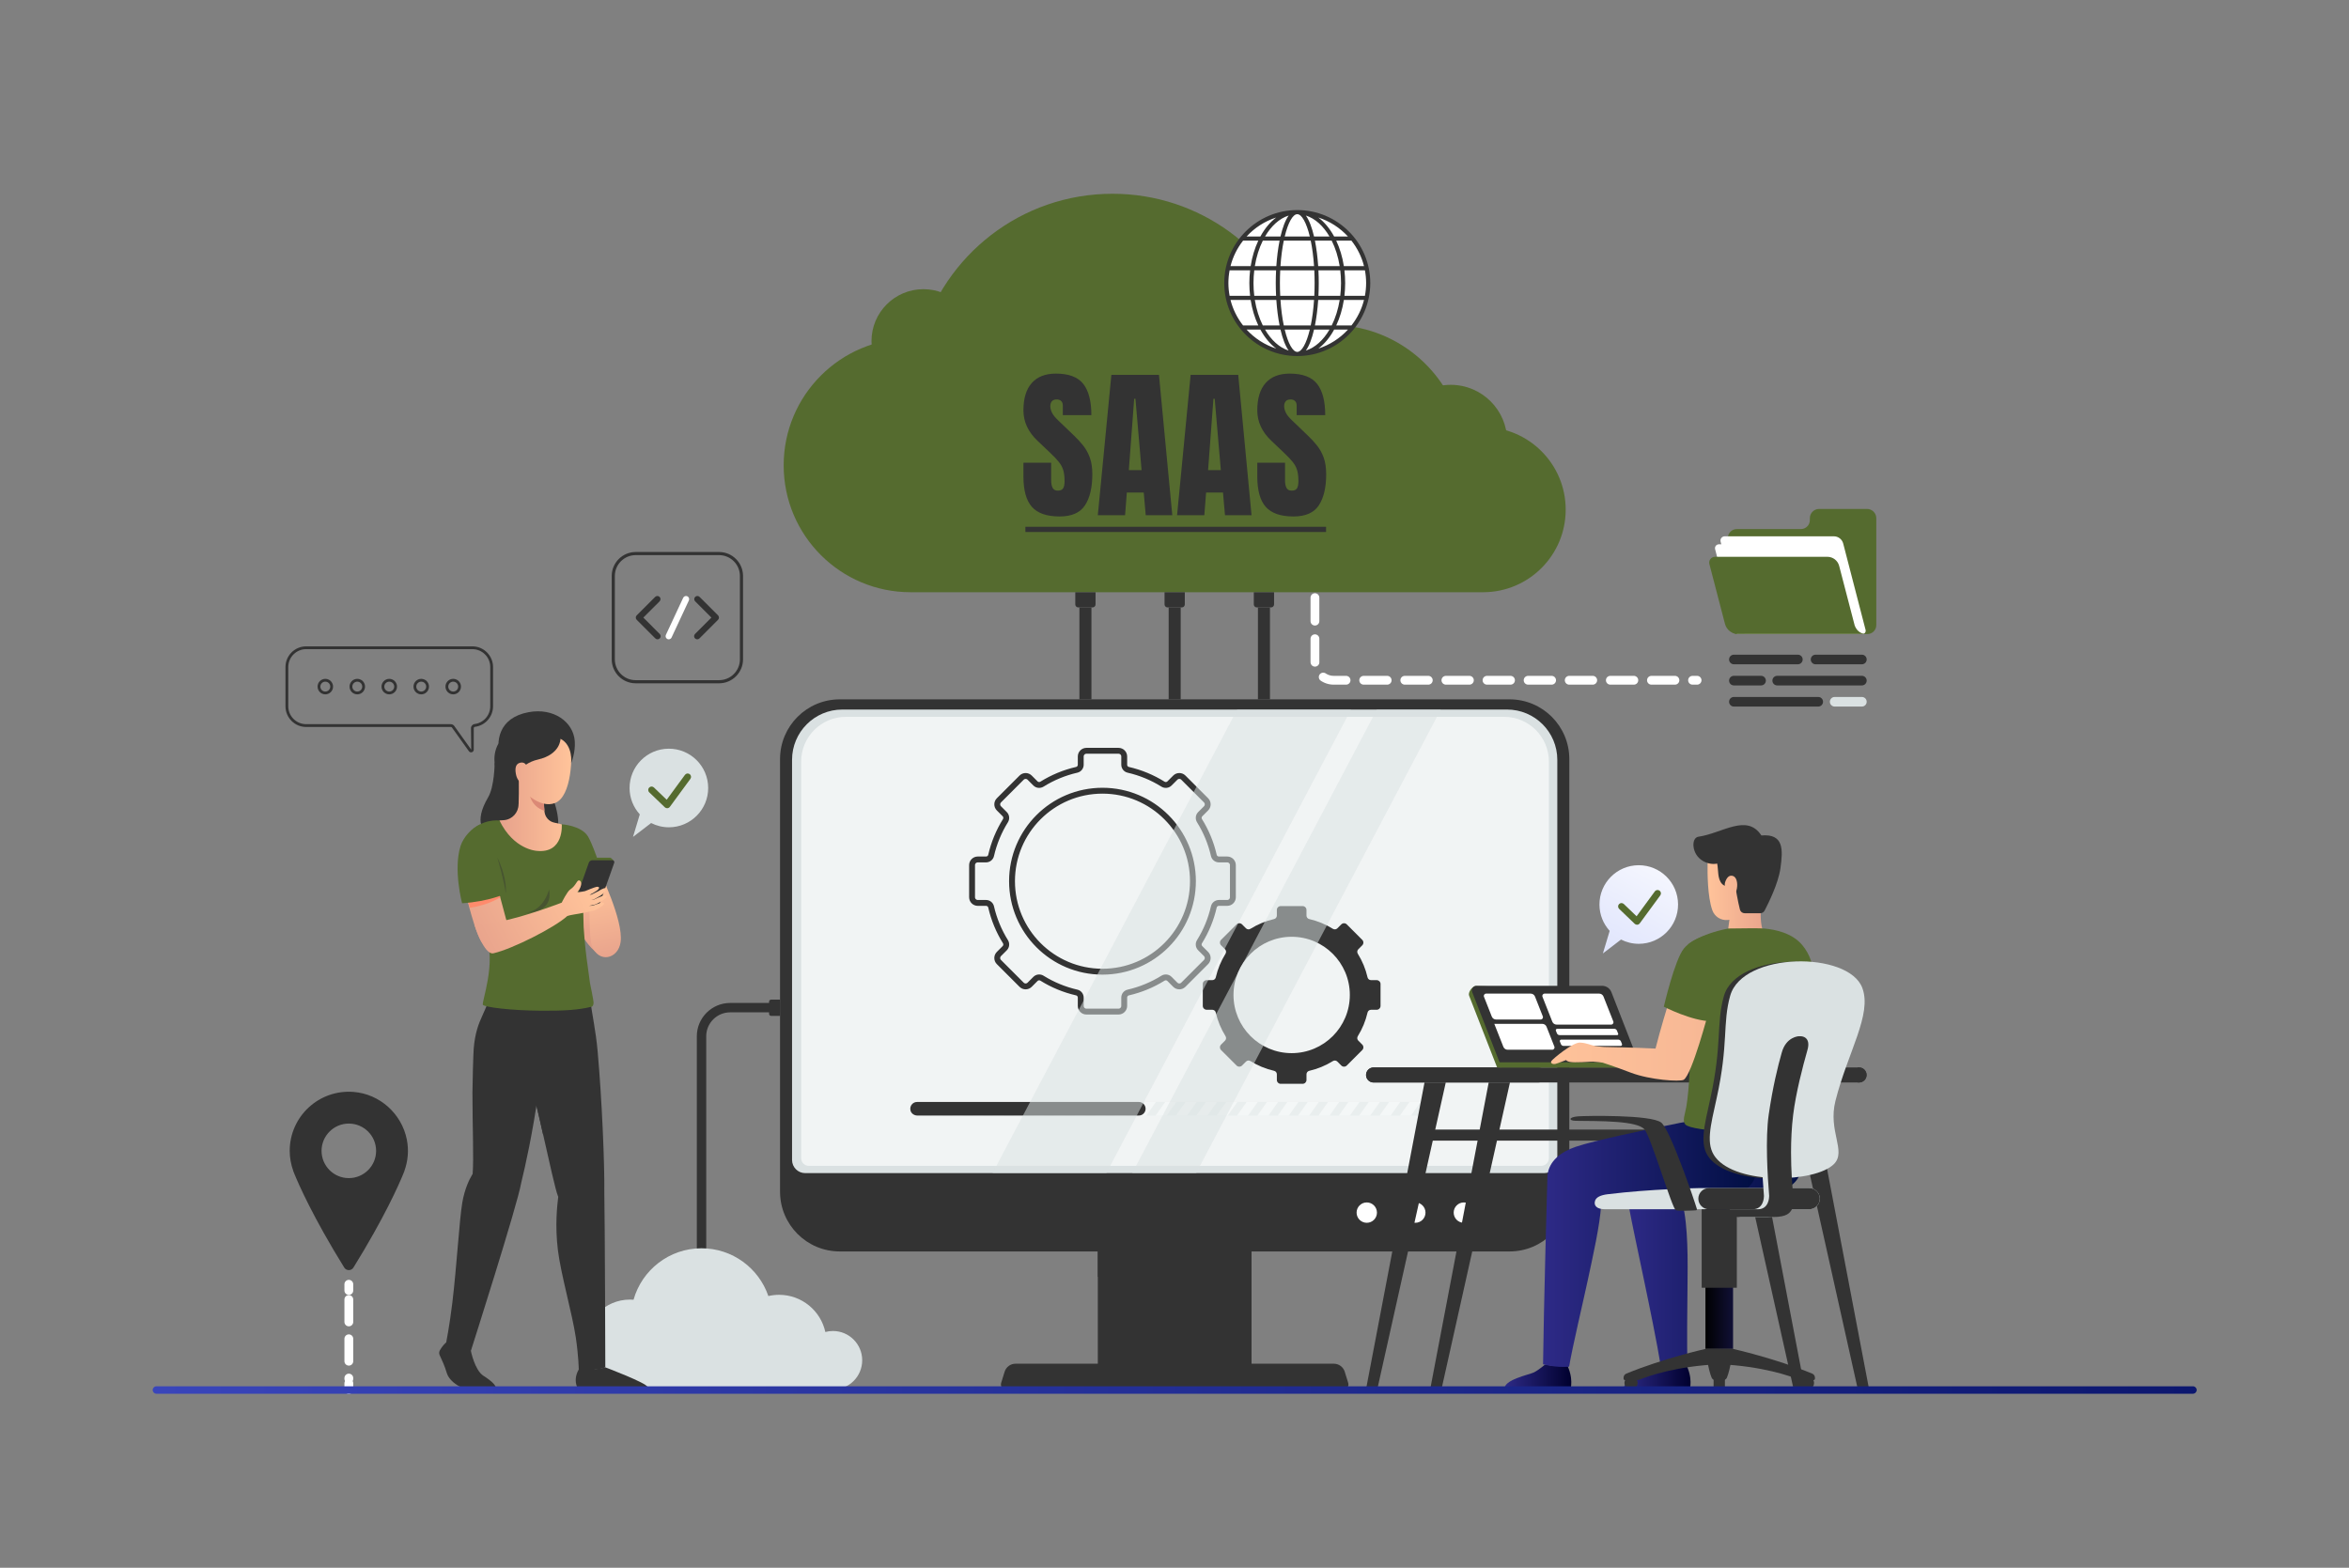 <svg width="400" height="267" viewBox="0 0 400 267" fill="none" xmlns="http://www.w3.org/2000/svg">
<rect x="0" y="0" width="400" height="267" fill="#808080" stroke="none"/>
<path d="M120.259 214.893H118.659V176.482C118.659 173.355 121.203 170.81 124.331 170.81H132.83V172.41H124.331C122.085 172.41 120.259 174.237 120.259 176.482V214.893Z" fill="#333333"/>
<path d="M132.83 173.011H131.307C131.118 173.011 130.964 172.857 130.964 172.668V170.588C130.964 170.398 131.117 170.244 131.307 170.244H132.83V173.011Z" fill="#333333"/>
<path d="M213.119 205.893H186.941V236.649H213.119V205.893Z" fill="#333333"/>
<path d="M257.058 213.128H143.003C137.385 213.128 132.83 208.573 132.83 202.955V129.276C132.83 123.658 137.385 119.104 143.003 119.104H257.058C262.676 119.104 267.231 123.658 267.231 129.276V202.955C267.23 208.573 262.676 213.128 257.058 213.128Z" fill="#333333"/>
<path d="M262.946 199.79H137.115C135.878 199.79 134.875 198.787 134.875 197.55V129.401C134.875 124.673 138.708 120.84 143.436 120.84H256.626C261.354 120.84 265.187 124.673 265.187 129.401V197.55C265.186 198.787 264.184 199.79 262.946 199.79Z" fill="#DAE1E2"/>
<path opacity="0.63" d="M262.44 198.552H137.74C137.013 198.552 136.424 197.963 136.424 197.236V129.715C136.424 125.498 139.843 122.079 144.06 122.079H256.118C260.336 122.079 263.755 125.498 263.755 129.715V197.236C263.755 197.962 263.166 198.552 262.44 198.552Z" fill="white"/>
<path d="M228.749 236.649H171.312C170.725 236.649 170.307 236.081 170.481 235.521L171.074 233.611C171.326 232.801 172.075 232.249 172.923 232.249H227.138C227.986 232.249 228.735 232.801 228.987 233.611L229.58 235.521C229.754 236.081 229.335 236.649 228.749 236.649Z" fill="#333333"/>
<path d="M213.119 213.127H186.941V217.449H213.119V213.127Z" fill="#333333"/>
<path d="M232.741 208.249C233.699 208.249 234.475 207.473 234.475 206.516C234.475 205.559 233.699 204.782 232.741 204.782C231.784 204.782 231.008 205.559 231.008 206.516C231.008 207.473 231.784 208.249 232.741 208.249Z" fill="white"/>
<path d="M241.008 208.249C241.965 208.249 242.741 207.473 242.741 206.516C242.741 205.559 241.965 204.782 241.008 204.782C240.051 204.782 239.275 205.559 239.275 206.516C239.275 207.473 240.051 208.249 241.008 208.249Z" fill="white"/>
<path d="M249.275 208.249C250.232 208.249 251.008 207.473 251.008 206.516C251.008 205.559 250.232 204.782 249.275 204.782C248.317 204.782 247.541 205.559 247.541 206.516C247.541 207.473 248.317 208.249 249.275 208.249Z" fill="white"/>
<path d="M209.944 152.804V147.337C209.944 146.802 209.51 146.369 208.976 146.369H207.569C207.157 146.369 206.793 146.089 206.7 145.687C206.213 143.565 205.384 141.573 204.265 139.778C204.042 139.419 204.084 138.957 204.382 138.659L205.372 137.669C205.75 137.291 205.75 136.678 205.372 136.3L201.507 132.435C201.129 132.057 200.516 132.057 200.138 132.435L199.149 133.423C198.851 133.722 198.389 133.764 198.03 133.541C196.235 132.421 194.243 131.591 192.119 131.103C191.717 131.011 191.438 130.646 191.438 130.235V128.832C191.438 128.297 191.004 127.864 190.47 127.864H185.003C184.468 127.864 184.035 128.298 184.035 128.832V130.235C184.035 130.646 183.755 131.011 183.354 131.103C181.229 131.59 179.237 132.421 177.441 133.54C177.083 133.764 176.621 133.722 176.322 133.423L175.335 132.436C174.957 132.058 174.344 132.058 173.966 132.436L170.101 136.301C169.723 136.679 169.723 137.292 170.101 137.67L171.089 138.658C171.388 138.957 171.43 139.419 171.206 139.777C170.087 141.573 169.258 143.565 168.771 145.688C168.678 146.09 168.314 146.37 167.902 146.37H166.497C165.962 146.37 165.529 146.803 165.529 147.338V152.804C165.529 153.339 165.962 153.772 166.497 153.772H167.902C168.314 153.772 168.679 154.052 168.771 154.453C169.259 156.577 170.089 158.569 171.207 160.363C171.43 160.722 171.388 161.183 171.09 161.482L170.1 162.472C169.722 162.85 169.722 163.463 170.1 163.841L173.965 167.707C174.343 168.085 174.956 168.085 175.334 167.707L176.324 166.716C176.623 166.418 177.085 166.375 177.443 166.598C179.237 167.716 181.229 168.545 183.352 169.032C183.754 169.124 184.034 169.489 184.034 169.901V171.311C184.034 171.846 184.467 172.279 185.002 172.279H190.468C191.003 172.279 191.436 171.845 191.436 171.311V169.901C191.436 169.489 191.716 169.124 192.118 169.032C194.241 168.545 196.232 167.716 198.026 166.598C198.385 166.375 198.846 166.418 199.145 166.716L200.135 167.707C200.514 168.085 201.127 168.085 201.505 167.707L205.37 163.841C205.748 163.463 205.748 162.85 205.37 162.472L204.379 161.482C204.081 161.183 204.038 160.722 204.262 160.363C205.38 158.569 206.21 156.577 206.697 154.454C206.789 154.052 207.154 153.772 207.566 153.772H208.974C209.51 153.772 209.944 153.338 209.944 152.804ZM187.735 165.484C179.223 165.484 172.332 158.579 172.332 150.066C172.332 141.566 179.223 134.662 187.735 134.662C196.249 134.662 203.14 141.567 203.14 150.066C203.14 158.579 196.249 165.484 187.735 165.484Z" stroke="#333333" stroke-miterlimit="10"/>
<path d="M235.086 171.309V167.583C235.086 167.219 234.791 166.924 234.427 166.924H233.468C233.187 166.924 232.939 166.733 232.876 166.459C232.544 165.013 231.979 163.655 231.216 162.431C231.064 162.187 231.093 161.873 231.296 161.669L231.97 160.995C232.228 160.737 232.228 160.319 231.97 160.061L229.336 157.427C229.078 157.17 228.661 157.17 228.403 157.427L227.729 158.101C227.525 158.305 227.211 158.333 226.966 158.181C225.743 157.418 224.385 156.852 222.938 156.519C222.665 156.457 222.474 156.209 222.474 155.927V154.972C222.474 154.607 222.179 154.312 221.814 154.312H218.089C217.725 154.312 217.429 154.607 217.429 154.972V155.927C217.429 156.208 217.238 156.457 216.965 156.519C215.517 156.852 214.159 157.418 212.936 158.18C212.691 158.332 212.377 158.303 212.173 158.1L211.5 157.427C211.243 157.17 210.825 157.17 210.567 157.427L207.933 160.061C207.675 160.319 207.675 160.737 207.933 160.995L208.606 161.668C208.81 161.871 208.838 162.187 208.686 162.431C207.924 163.654 207.358 165.013 207.027 166.459C206.964 166.733 206.716 166.924 206.435 166.924H205.477C205.113 166.924 204.817 167.219 204.817 167.583V171.309C204.817 171.673 205.113 171.969 205.477 171.969H206.435C206.716 171.969 206.964 172.159 207.027 172.433C207.36 173.88 207.925 175.238 208.688 176.461C208.84 176.705 208.811 177.02 208.608 177.223L207.933 177.898C207.676 178.156 207.676 178.573 207.933 178.831L210.568 181.466C210.825 181.723 211.243 181.723 211.501 181.466L212.176 180.79C212.379 180.587 212.694 180.558 212.938 180.71C214.161 181.472 215.518 182.037 216.965 182.369C217.239 182.431 217.43 182.679 217.43 182.961V183.922C217.43 184.286 217.725 184.581 218.09 184.581H221.815C222.179 184.581 222.475 184.286 222.475 183.922V182.961C222.475 182.68 222.666 182.431 222.939 182.369C224.386 182.037 225.743 181.472 226.966 180.71C227.21 180.558 227.525 180.587 227.728 180.79L228.403 181.466C228.661 181.724 229.079 181.724 229.337 181.466L231.971 178.832C232.228 178.574 232.228 178.156 231.971 177.899L231.296 177.224C231.092 177.021 231.063 176.706 231.216 176.461C231.978 175.238 232.543 173.881 232.875 172.434C232.938 172.161 233.186 171.97 233.467 171.97H234.427C234.791 171.969 235.086 171.673 235.086 171.309ZM219.952 179.357C214.478 179.357 210.046 174.917 210.046 169.443C210.046 163.978 214.478 159.538 219.952 159.538C225.426 159.538 229.857 163.978 229.857 169.443C229.857 174.917 225.426 179.357 219.952 179.357Z" fill="#333333"/>
<path opacity="0.35" d="M243.897 189.982H156.164C155.525 189.982 155.008 189.465 155.008 188.827C155.008 188.188 155.525 187.671 156.164 187.671H243.897C244.536 187.671 245.053 188.188 245.053 188.827C245.053 189.465 244.536 189.982 243.897 189.982Z" fill="#DAE1E2"/>
<g opacity="0.5">
<path d="M241.908 187.673L240.281 189.982H238.382L240.009 187.673H241.908Z" fill="white"/>
<path d="M244.932 188.308L243.748 189.982H241.849L243.476 187.673H243.897C244.35 187.673 244.74 187.934 244.932 188.308Z" fill="white"/>
<path d="M158.708 187.673L157.081 189.982H156.164C155.87 189.982 155.598 189.87 155.396 189.684L156.809 187.673H158.708Z" fill="white"/>
<path d="M162.174 187.673L160.548 189.982H158.649L160.276 187.673H162.174Z" fill="white"/>
<path d="M165.641 187.673L164.014 189.982H162.116L163.742 187.673H165.641Z" fill="white"/>
<path d="M169.108 187.673L167.481 189.982H165.582L167.209 187.673H169.108Z" fill="white"/>
<path d="M172.574 187.673L170.948 189.982H169.049L170.676 187.673H172.574Z" fill="white"/>
<path d="M176.041 187.673L174.414 189.982H172.516L174.142 187.673H176.041Z" fill="white"/>
<path d="M179.508 187.673L177.881 189.982H175.982L177.609 187.673H179.508Z" fill="white"/>
<path d="M182.974 187.673L181.348 189.982H179.449L181.076 187.673H182.974Z" fill="white"/>
<path d="M186.441 187.673L184.814 189.982H182.916L184.542 187.673H186.441Z" fill="white"/>
<path d="M189.908 187.673L188.281 189.982H186.382L188.009 187.673H189.908Z" fill="white"/>
<path d="M193.374 187.673L191.748 189.982H189.849L191.476 187.673H193.374Z" fill="white"/>
<path d="M196.841 187.673L195.214 189.982H193.316L194.942 187.673H196.841Z" fill="white"/>
<path d="M200.308 187.673L198.681 189.982H196.782L198.409 187.673H200.308Z" fill="white"/>
<path d="M203.774 187.673L202.148 189.982H200.249L201.876 187.673H203.774Z" fill="white"/>
<path d="M207.241 187.673L205.614 189.982H203.716L205.342 187.673H207.241Z" fill="white"/>
<path d="M210.708 187.673L209.081 189.982H207.182L208.809 187.673H210.708Z" fill="white"/>
<path d="M214.174 187.673L212.548 189.982H210.649L212.276 187.673H214.174Z" fill="white"/>
<path d="M217.641 187.673L216.014 189.982H214.116L215.742 187.673H217.641Z" fill="white"/>
<path d="M221.108 187.673L219.481 189.982H217.582L219.209 187.673H221.108Z" fill="white"/>
<path d="M224.574 187.673L222.948 189.982H221.049L222.676 187.673H224.574Z" fill="white"/>
<path d="M228.041 187.673L226.414 189.982H224.516L226.142 187.673H228.041Z" fill="white"/>
<path d="M231.508 187.673L229.881 189.982H227.982L229.609 187.673H231.508Z" fill="white"/>
<path d="M234.974 187.673L233.348 189.982H231.449L233.076 187.673H234.974Z" fill="white"/>
<path d="M238.441 187.673L236.814 189.982H234.916L236.542 187.673H238.441Z" fill="white"/>
</g>
<path d="M195.078 188.828C195.078 189.466 194.562 189.982 193.924 189.982H156.21C155.675 189.982 155.176 189.641 155.044 189.123C154.936 188.695 155.069 188.288 155.348 188.009C155.556 187.801 155.844 187.673 156.164 187.673H193.924C194.562 187.673 195.078 188.19 195.078 188.828Z" fill="#333333"/>
<g opacity="0.51">
<path d="M188.4 199.79H169.02L210.678 120.84H230.059L188.4 199.79Z" fill="#DAE1E2"/>
<path d="M203.686 199.79H192.805L234.464 120.84H245.345L203.686 199.79Z" fill="#DAE1E2"/>
</g>
<path d="M122.449 116.372H108.246C105.996 116.372 104.166 114.541 104.166 112.292V98.09C104.166 95.839 105.996 94.009 108.246 94.009H122.449C124.698 94.009 126.529 95.84 126.529 98.09V112.292C126.529 114.541 124.698 116.372 122.449 116.372ZM108.246 94.542C106.29 94.542 104.699 96.133 104.699 98.089V112.291C104.699 114.247 106.29 115.838 108.246 115.838H122.448C124.404 115.838 125.995 114.247 125.995 112.291V98.089C125.995 96.133 124.404 94.542 122.448 94.542H108.246Z" fill="#333333"/>
<path d="M111.967 108.881C111.83 108.881 111.694 108.829 111.59 108.725L108.42 105.555C108.32 105.455 108.264 105.32 108.264 105.178C108.264 105.036 108.32 104.901 108.42 104.801L111.565 101.657C111.774 101.448 112.111 101.448 112.32 101.657C112.528 101.865 112.528 102.202 112.32 102.411L109.552 105.178L112.344 107.971C112.553 108.179 112.553 108.516 112.344 108.725C112.24 108.829 112.104 108.881 111.967 108.881Z" fill="#333333"/>
<path d="M118.728 108.881C118.591 108.881 118.454 108.829 118.35 108.725C118.142 108.516 118.142 108.179 118.35 107.971L121.143 105.178L118.375 102.411C118.166 102.202 118.166 101.865 118.375 101.656C118.584 101.448 118.921 101.448 119.129 101.656L122.274 104.801C122.374 104.901 122.43 105.036 122.43 105.178C122.43 105.32 122.374 105.455 122.274 105.555L119.105 108.725C119.001 108.829 118.864 108.881 118.728 108.881Z" fill="#333333"/>
<path d="M113.874 108.881C113.798 108.881 113.722 108.865 113.649 108.831C113.382 108.707 113.267 108.389 113.392 108.122L116.337 101.807C116.461 101.541 116.779 101.426 117.045 101.55C117.312 101.674 117.428 101.991 117.303 102.259L114.358 108.573C114.267 108.767 114.075 108.881 113.874 108.881Z" fill="white"/>
<path d="M80.218 128.13C80.074 128.13 79.936 128.062 79.848 127.94L76.965 123.908C76.921 123.846 76.847 123.809 76.771 123.809H52.136C50.193 123.809 48.612 122.228 48.612 120.285V113.6C48.612 111.657 50.193 110.077 52.136 110.077H80.436C82.379 110.077 83.959 111.658 83.959 113.6V120.285C83.959 122.057 82.635 123.56 80.88 123.781C80.763 123.795 80.675 123.896 80.675 124.014V127.674C80.675 127.873 80.547 128.047 80.358 128.108C80.312 128.124 80.265 128.13 80.218 128.13ZM52.136 110.555C50.456 110.555 49.09 111.921 49.09 113.6V120.285C49.09 121.964 50.457 123.331 52.136 123.331H76.771C77.001 123.331 77.219 123.443 77.353 123.63L80.236 127.661L80.198 124.014C80.198 123.655 80.466 123.351 80.821 123.307C82.338 123.116 83.482 121.817 83.482 120.285V113.6C83.482 111.921 82.116 110.555 80.437 110.555H52.136Z" fill="#333333"/>
<path d="M77.176 118.253C76.448 118.253 75.856 117.661 75.856 116.933C75.856 116.205 76.448 115.612 77.176 115.612C77.904 115.612 78.496 116.204 78.496 116.933C78.496 117.661 77.904 118.253 77.176 118.253ZM77.176 116.091C76.712 116.091 76.333 116.468 76.333 116.933C76.333 117.397 76.712 117.775 77.176 117.775C77.641 117.775 78.019 117.397 78.019 116.933C78.018 116.468 77.641 116.091 77.176 116.091Z" fill="#333333"/>
<path d="M71.731 118.253C71.003 118.253 70.411 117.661 70.411 116.933C70.411 116.205 71.003 115.612 71.731 115.612C72.459 115.612 73.051 116.204 73.051 116.933C73.051 117.661 72.459 118.253 71.731 118.253ZM71.731 116.091C71.266 116.091 70.888 116.468 70.888 116.933C70.888 117.397 71.266 117.775 71.731 117.775C72.195 117.775 72.573 117.397 72.573 116.933C72.574 116.468 72.196 116.091 71.731 116.091Z" fill="#333333"/>
<path d="M66.286 118.253C65.558 118.253 64.966 117.661 64.966 116.933C64.966 116.205 65.558 115.612 66.286 115.612C67.014 115.612 67.606 116.204 67.606 116.933C67.606 117.661 67.014 118.253 66.286 118.253ZM66.286 116.091C65.821 116.091 65.443 116.468 65.443 116.933C65.443 117.397 65.821 117.775 66.286 117.775C66.751 117.775 67.129 117.397 67.129 116.933C67.129 116.468 66.751 116.091 66.286 116.091Z" fill="#333333"/>
<path d="M60.841 118.253C60.113 118.253 59.521 117.661 59.521 116.933C59.521 116.205 60.113 115.612 60.841 115.612C61.569 115.612 62.161 116.204 62.161 116.933C62.161 117.661 61.569 118.253 60.841 118.253ZM60.841 116.091C60.377 116.091 59.998 116.468 59.998 116.933C59.998 117.397 60.377 117.775 60.841 117.775C61.306 117.775 61.684 117.397 61.684 116.933C61.684 116.468 61.306 116.091 60.841 116.091Z" fill="#333333"/>
<path d="M55.396 118.253C54.668 118.253 54.076 117.661 54.076 116.933C54.076 116.205 54.668 115.612 55.396 115.612C56.124 115.612 56.716 116.204 56.716 116.933C56.716 117.661 56.124 118.253 55.396 118.253ZM55.396 116.091C54.932 116.091 54.554 116.468 54.554 116.933C54.554 117.397 54.932 117.775 55.396 117.775C55.861 117.775 56.239 117.397 56.239 116.933C56.239 116.468 55.861 116.091 55.396 116.091Z" fill="#333333"/>
<path d="M113.868 127.507C110.172 127.524 107.189 130.535 107.207 134.231C107.215 135.951 107.876 137.51 108.947 138.691L107.792 142.532L110.879 140.167C111.797 140.632 112.832 140.898 113.932 140.893C117.628 140.875 120.611 137.864 120.593 134.168C120.575 130.472 117.565 127.49 113.868 127.507Z" fill="#DAE1E2"/>
<path d="M113.604 137.645C113.456 137.645 113.314 137.588 113.206 137.484L110.558 134.941C110.33 134.722 110.323 134.358 110.542 134.13C110.761 133.901 111.125 133.893 111.354 134.114L113.529 136.202L116.639 131.963C116.826 131.707 117.185 131.652 117.442 131.839C117.697 132.027 117.752 132.386 117.565 132.642L114.067 137.41C113.969 137.544 113.819 137.628 113.654 137.643C113.637 137.644 113.62 137.645 113.604 137.645Z" fill="#556B2F"/>
<path d="M279.025 147.352C275.329 147.369 272.346 150.379 272.364 154.076C272.372 155.795 273.033 157.355 274.104 158.535L272.949 162.376L276.036 160.012C276.954 160.477 277.989 160.742 279.088 160.737C282.785 160.72 285.767 157.709 285.749 154.013C285.732 150.317 282.722 147.334 279.025 147.352Z" fill="url(#paint0_linear_169_6448)"/>
<path d="M278.761 157.489C278.613 157.489 278.471 157.432 278.363 157.328L275.715 154.785C275.486 154.566 275.479 154.202 275.699 153.973C275.918 153.745 276.282 153.737 276.511 153.957L278.686 156.046L281.796 151.807C281.983 151.551 282.342 151.496 282.598 151.683C282.854 151.871 282.909 152.23 282.722 152.486L279.224 157.253C279.126 157.387 278.975 157.472 278.811 157.486C278.794 157.488 278.777 157.489 278.761 157.489Z" fill="#556B2F"/>
<path d="M141.834 226.676C141.387 226.676 140.955 226.736 140.542 226.846C139.748 223.225 136.524 220.514 132.664 220.514C132.036 220.514 131.426 220.588 130.84 220.723C129.22 215.993 124.738 212.59 119.459 212.59C113.948 212.59 109.306 216.297 107.882 221.353C107.68 221.337 107.476 221.326 107.269 221.326C103.038 221.326 99.608 224.756 99.608 228.987C99.608 233.219 103.038 236.649 107.269 236.649H141.834C144.588 236.649 146.82 234.416 146.82 231.662C146.82 228.908 144.588 226.676 141.834 226.676Z" fill="#DAE1E2"/>
<path d="M103.305 159.348L102.339 162.527C101.125 162.528 98.946 159.234 98.764 158.69C97.47 154.8 99.27 152.788 99.27 152.788L103.242 150.908L103.305 159.348Z" fill="url(#paint1_linear_169_6448)"/>
<path d="M84.229 129.942C84.229 129.942 84.211 133.934 83.116 135.796C80.486 140.265 82.694 141.649 82.694 141.649H94.952C94.952 141.649 95.669 138.916 93.578 134.686C93.102 133.725 84.229 129.942 84.229 129.942Z" fill="#333333"/>
<path d="M80.183 230.058C80.183 230.058 77.36 230.043 76.95 227.899C76.95 227.899 75.674 228.576 74.905 229.962C74.76 230.222 74.746 230.537 74.875 230.805C75.175 231.431 75.756 232.703 76.073 233.803C76.514 235.331 78.691 236.769 80.826 236.799H84.01C84.01 236.799 85.682 236.445 82.316 234.299C80.834 233.355 80.183 230.058 80.183 230.058Z" fill="#333333"/>
<path d="M98.789 232.864C98.789 232.864 99.518 233.327 101.331 233.188C101.619 233.166 102.653 232.989 103.075 232.864C103.075 232.864 110.226 235.563 110.261 236.223C110.297 236.884 109.387 236.795 109.387 236.795L98.575 236.799C98.575 236.799 97.235 235.074 98.789 232.864Z" fill="#333333"/>
<path d="M103.076 232.862C101.561 233.566 98.553 233.252 98.553 233.252C98.553 233.252 98.537 231.049 98.041 227.716C97.433 223.684 95.518 217.049 95.006 212.942C94.478 208.665 94.889 205.289 95.054 203.86C95.054 203.833 95.06 203.812 95.06 203.79C95.038 203.753 95.017 203.726 95.012 203.705C94.596 202.708 93.513 197.774 92.5 193.284L92.494 193.268C91.662 189.561 90.878 186.158 90.558 185.534C90.484 185.39 90.393 185.241 90.292 185.092C88.601 182.548 83.678 179.284 88.985 168.02L100.585 170.702C100.777 172.521 101.46 175.55 101.769 179.033C102.505 187.284 102.964 198.26 102.905 202.964V203.012C103.012 208.26 103.076 232.862 103.076 232.862Z" fill="#333333"/>
<path d="M92.5 193.284L92.494 193.268C91.662 189.561 90.878 186.158 90.558 185.534C90.484 185.39 90.393 185.241 90.292 185.092L92.372 180.537L92.5 193.284Z" fill="#333333"/>
<path d="M93.233 169.903L83.18 170.491C83.18 170.491 82.864 171.382 82.134 172.977C81.49 174.385 80.893 175.904 80.667 178.559C80.594 179.415 80.451 184.566 80.451 186.016C80.451 191.884 80.693 197.381 80.485 199.919C79.921 200.833 79.125 202.457 78.719 204.829C78.222 207.733 77.773 215.685 77.021 221.903C76.567 225.653 75.987 228.611 75.987 228.611C75.987 228.611 78.216 230.4 80.183 230.058C80.183 230.058 88.133 205.162 88.751 201.461V201.46C89.474 198.489 90.659 193.209 91.689 186.023C92.84 177.994 93.233 169.903 93.233 169.903Z" fill="#333333"/>
<path d="M100.466 167.42C100.466 167.42 101.077 170.367 101.077 170.719C101.077 171.072 100.959 171.399 100.769 171.444C98.514 172.015 95.915 172.157 92.174 172.132C86.883 172.096 82.515 171.517 82.231 171.128C81.952 170.743 84.616 163.865 82.693 159.254C82.122 157.885 81.502 156.035 80.956 154.055C79.66 149.363 78.757 143.91 79.802 142.218C81.219 139.922 83.806 139.627 85.053 139.732L95.66 140.383C95.66 140.383 98.969 140.568 100.125 142.448C100.737 143.441 102.218 147.174 103.252 151.499C101.378 152.151 99.263 152.905 99.263 152.905L99.385 157.896C99.385 157.896 99.611 161.24 99.895 163.232C100.045 164.283 100.466 167.42 100.466 167.42Z" fill="#556B2F"/>
<path d="M100.453 148.901C100.453 148.901 100.124 159.229 100.791 161.058C101.904 164.108 105.278 163.365 105.683 160.43C106.195 156.718 102.044 148.293 102.044 148.293" fill="url(#paint2_linear_169_6448)"/>
<path d="M104.526 146.603L104.11 146.174V146.183C104.052 146.115 103.969 146.066 103.868 146.066H100.443C100.171 146.066 99.929 146.237 99.838 146.492L97.102 154.207H101.438L104.129 146.622L104.526 146.603Z" fill="#556B2F"/>
<path d="M101.863 154.644H97.527L100.264 146.93C100.354 146.674 100.596 146.502 100.868 146.502H104.293C104.517 146.502 104.673 146.723 104.598 146.934L101.863 154.644Z" fill="#333333"/>
<path d="M85.052 139.734C87.474 144.727 91.388 144.905 91.388 144.905C96.086 145.404 95.659 140.386 95.659 140.386L94.349 140.091C93.48 139.894 92.835 139.168 92.726 138.282C92.718 138.215 92.712 138.151 92.705 138.085C92.607 137.156 92.628 136.195 92.66 135.578C92.682 135.172 92.707 134.916 92.707 134.916L93.096 131.63C93.096 131.63 85.906 126.575 87.398 131.149C88.135 133.411 88.31 135.478 88.3 136.99C88.291 138.397 87.213 139.567 85.808 139.676L85.052 139.734Z" fill="url(#paint3_linear_169_6448)"/>
<path d="M92.706 138.086C92.608 137.157 92.629 136.196 92.661 135.579L90.107 134.917C90.107 134.917 90.24 137.302 92.706 138.086Z" fill="#DB8976"/>
<path d="M97.088 126.129C97.569 128.713 97.359 135.651 94.521 136.754C91.907 137.77 88.844 134.91 86.701 131.753C84.559 128.596 86.984 124.324 89.844 123.562C92.704 122.801 96.461 122.764 97.088 126.129Z" fill="url(#paint4_linear_169_6448)"/>
<path d="M84.623 150.738L86.889 159.195C86.889 159.195 83.607 162.454 82.113 160.57C80.946 159.099 79.343 152.325 79.343 152.325" fill="url(#paint5_linear_169_6448)"/>
<path d="M85.182 152.824C85.182 152.824 83.374 154.071 80.038 154.602L79.662 153.411L85.001 152.184L85.182 152.824Z" fill="#FF8B6C"/>
<path d="M85.182 147.782C85.697 149.716 86.12 152.183 86.12 152.183C86.12 152.183 83.304 153.535 78.685 153.83C78.685 153.83 77.172 148.132 78.412 144.115C78.895 142.553 80.417 140.946 81.698 140.427C81.698 140.427 83.199 140.336 85.182 147.782Z" fill="#556B2F"/>
<path d="M102.898 152.49C102.594 152.526 101.168 153.19 101.168 153.19L100.701 153.247L101.211 153.124C101.211 153.124 102.222 152.607 102.643 152.255C103.063 151.903 103.476 151.357 103.159 151.262C102.802 151.154 101.953 151.744 101.953 151.744L100.734 152.347L100.385 152.404C100.734 152.228 101.249 151.954 101.609 151.695C102.2 151.271 102.092 150.972 101.609 151.029C101.305 151.064 99.627 151.762 99.627 151.762C99.627 151.762 98.67 151.967 98.316 151.937C98.443 151.782 98.572 151.611 98.663 151.454C99.004 150.872 99.131 150.113 98.677 149.953C98.223 149.793 98.17 150.76 97.102 151.482C96.562 151.846 95.653 153.724 95.653 153.724C95.653 153.724 89.409 156.15 85.053 156.95L80.787 157.509C80.787 157.509 82.423 162.716 84.031 162.35C87.281 161.609 94.504 157.932 96.574 156.024C97.193 155.772 98.346 155.683 99.384 155.45V155.451C99.384 155.451 100.797 155.184 101.129 155.075C101.508 154.951 102.01 154.667 102.523 154.299C103.037 153.93 102.943 153.67 102.523 153.719C102.259 153.75 100.922 154.239 100.922 154.239L100.291 154.27C100.653 154.204 101.088 154.119 101.293 154.052C101.729 153.909 102.307 153.582 102.898 153.158C103.488 152.733 103.38 152.434 102.898 152.49Z" fill="url(#paint6_linear_169_6448)"/>
<path d="M95.446 125.822C95.446 125.822 95.472 128.476 91.586 129.36C88.309 130.106 87.275 133.037 87.275 133.037C87.275 133.037 85.892 131.467 85.231 129.285C84.333 126.323 84.84 122.257 90.004 121.29C94.285 120.489 97.619 122.952 97.873 126.187C98.031 128.195 97.26 129.937 97.26 129.937C97.26 129.937 97.603 126.93 95.446 125.822Z" fill="#333333"/>
<path d="M88.341 131.938C88.341 131.938 88.333 132.77 88.349 133.986C88.37 135.574 88.299 137.038 88.299 137.038L87.731 136.151C87.731 136.151 87.147 135.172 86.222 133.386C84.403 132.247 83.608 129.415 84.657 127.067C85.816 124.471 88.308 130.106 88.308 130.106L88.341 131.938Z" fill="#333333"/>
<path opacity="0.4" d="M93.49 151.5C93.49 151.5 92.609 155.203 89.408 155.45C89.408 155.45 94.29 155.686 93.49 151.5Z" fill="#333333"/>
<path d="M89.966 131.307C89.966 131.307 89.796 129.46 88.43 129.941C87.67 130.209 87.693 131.181 87.902 132.049C88.108 132.903 88.774 133.666 89.452 133.371C89.452 133.371 90.28 133.182 89.966 131.307Z" fill="url(#paint7_linear_169_6448)"/>
<path opacity="0.4" d="M84.695 146.066C84.695 146.066 85.941 150.34 86.119 152.183C86.119 152.183 86.481 149.682 84.695 146.066Z" fill="#333333"/>
<path d="M257.122 184.355L245.468 236.567H243.547L253.501 184.355H257.122Z" fill="#333333"/>
<path d="M304.697 184.355L316.35 236.567H318.271L308.318 184.355H304.697Z" fill="#333333"/>
<path d="M246.192 184.355L234.539 236.567H232.618L242.572 184.355H246.192Z" fill="#333333"/>
<path d="M293.768 184.355L305.421 236.567H307.343L297.389 184.355H293.768Z" fill="#333333"/>
<path d="M308.788 192.373H242.773V194.259H308.788V192.373Z" fill="#333333"/>
<path d="M317.853 183.074C317.853 183.782 317.279 184.355 316.572 184.355H233.9C233.192 184.355 232.618 183.781 232.618 183.074C232.618 182.367 233.192 181.793 233.9 181.793H316.572C317.279 181.793 317.853 182.367 317.853 183.074Z" fill="#333333"/>
<path d="M233.901 181.791H261.941C262.65 181.791 263.224 182.365 263.224 183.073C263.224 183.781 262.65 184.356 261.941 184.356H233.901C233.192 184.356 232.616 183.78 232.616 183.076C232.616 182.719 232.76 182.399 232.995 182.169C233.224 181.935 233.549 181.791 233.901 181.791Z" fill="#333333"/>
<path d="M317.853 183.076C317.853 183.78 317.277 184.356 316.573 184.356H316.323V181.791H316.573C317.277 181.791 317.853 182.367 317.853 183.076Z" fill="#333333"/>
<path d="M277.539 181.794L272.767 169.56C272.527 168.943 271.932 168.537 271.27 168.537L251.196 167.928C250.558 168.116 249.973 169.072 250.166 169.567L254.935 181.794H277.539Z" fill="#556B2F"/>
<path d="M279.401 181.794L274.396 168.964C274.144 168.317 273.521 167.891 272.826 167.891H251.433C250.875 167.891 250.492 168.452 250.694 168.972L255.695 181.794H279.401Z" fill="#333333"/>
<path d="M277.853 181.139H256.555C256.463 181.139 256.381 181.083 256.347 180.997L252.03 169.925C251.788 169.302 252.247 168.63 252.915 168.63H272.238C272.877 168.63 273.449 169.021 273.683 169.617L278.06 180.835C278.117 180.981 278.01 181.139 277.853 181.139Z" fill="#333333"/>
<path d="M262.356 173.63H254.759C254.438 173.63 254.15 173.434 254.032 173.136L252.699 169.754C252.597 169.498 252.787 169.22 253.062 169.22H260.658C260.979 169.22 261.267 169.417 261.385 169.715L262.719 173.097C262.82 173.353 262.631 173.63 262.356 173.63Z" fill="white"/>
<path d="M274.361 174.493H265.062C264.741 174.493 264.453 174.297 264.335 173.999L262.661 169.754C262.56 169.498 262.749 169.22 263.025 169.22H272.323C272.644 169.22 272.932 169.417 273.05 169.715L274.724 173.96C274.826 174.216 274.637 174.493 274.361 174.493Z" fill="white"/>
<path d="M275.394 176.284H265.57C265.371 176.284 265.193 176.163 265.12 175.978L264.945 175.534C264.884 175.38 264.998 175.213 265.163 175.213H274.893C275.092 175.213 275.27 175.335 275.343 175.52L275.553 176.051C275.597 176.163 275.514 176.284 275.394 176.284Z" fill="white"/>
<path d="M275.981 178.125H266.251C266.053 178.125 265.874 178.004 265.801 177.819L265.626 177.376C265.565 177.221 265.679 177.054 265.844 177.054H275.574C275.772 177.054 275.951 177.176 276.024 177.361L276.199 177.804C276.26 177.958 276.146 178.125 275.981 178.125Z" fill="white"/>
<path d="M264.324 178.776H256.728C256.407 178.776 256.119 178.58 256.001 178.282L254.457 174.366H262.627C262.948 174.366 263.236 174.562 263.354 174.861L264.687 178.243C264.789 178.499 264.6 178.776 264.324 178.776Z" fill="white"/>
<path d="M282.002 180.916H255.158V181.794H282.002V180.916Z" fill="#556B2F"/>
<path d="M300.894 159.803C300.382 159.195 300.147 158.387 300.076 158.121C299.401 155.491 300.243 151.324 300.243 151.324L297.072 153.82C297.072 153.82 294.662 155.524 294.616 155.695L294.228 158.631C293.803 161.865 300.296 161.1 300.894 159.803Z" fill="url(#paint8_linear_169_6448)"/>
<path d="M290.777 147.067C290.748 148.588 290.755 152.674 291.584 155.021C291.972 156.117 293.063 156.798 294.22 156.681C295.349 156.566 296.958 156.098 298.411 154.554C299.155 153.763 299.99 153.662 300.377 152.648C301.005 151 301.978 147.939 301.42 145.962C300.659 143.263 292.39 140.209 290.942 145.708C290.826 146.151 290.786 146.609 290.777 147.067Z" fill="url(#paint9_linear_169_6448)"/>
<path d="M299.936 142.282C297.461 138.502 293.319 141.899 289.219 142.499C288.714 142.572 288.302 143.099 288.372 144.092C288.599 146.383 290.836 147.409 292.408 147.073C292.644 148.181 292.426 149.659 293.234 150.528C293.694 151.023 294.581 151.139 295.501 151.093C295.576 151.285 295.915 153.499 296.287 154.914C296.383 155.278 296.714 155.53 297.091 155.53H299.746C300.055 155.53 300.338 155.36 300.482 155.085C301.112 153.876 302.818 150.476 303.18 147.878C303.625 144.693 303.78 141.96 299.936 142.282Z" fill="#333333"/>
<path d="M294.31 152.537C295.861 153.37 296.399 149.551 295.066 149.17C294.054 148.881 293.725 150.401 293.725 150.401C293.725 150.401 293.499 152.101 294.31 152.537Z" fill="url(#paint10_linear_169_6448)"/>
<path d="M276.506 236.647H287.731C287.731 236.647 288.358 234.648 286.999 232.172C286.999 232.172 286.095 232.897 283.389 232.407C283.389 232.407 282.26 233.365 281.48 233.74C280.695 234.12 276.203 235.002 276.506 236.647Z" fill="url(#paint11_linear_169_6448)"/>
<path d="M256.202 236.647H267.427C267.427 236.647 268.054 234.648 266.695 232.172C266.695 232.172 265.791 232.897 263.085 232.407C263.085 232.407 261.956 233.365 261.176 233.74C260.392 234.12 255.9 235.002 256.202 236.647Z" fill="url(#paint12_linear_169_6448)"/>
<path d="M306.52 191.048C306.364 189.51 305.809 188.953 305.809 188.953L297.684 191.608L290.298 193.291C287.56 193.901 284.252 194.635 281.335 195.295C278.062 196.038 275.89 198.524 276.607 201.801L277.427 205.776C278.365 210.865 281.436 224.417 282.798 232.604C285.426 232.828 286.689 232.527 287.357 232.372C287.226 229.357 287.327 222.312 287.357 219.149C287.397 214.938 287.5 208.834 286.488 204.852C293.303 204.59 301.115 204.011 304.666 202.092C308.867 199.82 306.52 191.048 306.52 191.048Z" fill="url(#paint13_linear_169_6448)"/>
<path d="M299.26 192.141C299.104 190.603 298.805 189.823 298.805 189.823C298.805 189.823 290.148 190.414 286.051 191.235C279.874 192.474 271.502 194.237 268.354 195.294C265.753 196.169 263.767 197.774 263.521 200.122L263.509 200.119C263.483 200.365 262.85 223.815 262.76 232.35C264.905 232.881 266.458 232.829 267.194 232.747C267.79 229.272 269.589 221.691 270.36 218.089C271.273 213.821 272.43 208.733 272.653 205.22C280.612 204.527 294.561 202.946 295.972 202.872C300.973 202.612 299.26 192.141 299.26 192.141Z" fill="url(#paint14_linear_169_6448)"/>
<path d="M308.779 166.533C308.691 168.396 308.32 171.029 307.458 174.805C307.316 175.426 306.453 178.805 306.416 179.405C306.241 182.285 304.832 184.443 306.17 188.831C306.487 189.881 306.566 190.422 306.566 190.856C306.566 191.16 306.182 191.473 306.024 191.56C304.37 192.514 297.932 192.656 294.694 192.656C292.165 192.656 288.523 192.302 287.31 191.723C287.143 191.644 287.023 191.56 286.956 191.473C286.456 190.806 286.915 189.843 287.152 188.51C288.21 182.497 288.042 164.836 287.487 160.811C287.504 160.801 289.47 159.083 294.294 158.131C297.551 158.076 299.734 158.068 300.466 158.138C302.236 158.305 305.141 158.854 306.883 160.934C306.887 160.938 306.891 160.946 306.895 160.95C308.204 162.508 308.878 164.5 308.779 166.533Z" fill="#556B2F"/>
<path d="M284.051 171.027C284.051 171.027 282.666 175.533 281.91 178.579C278.638 178.397 273.228 178.305 273.228 178.305C273.228 178.305 272.395 178.27 271.666 178.148C270.936 178.027 270.277 177.627 269.061 177.558C267.846 177.489 264.426 180.318 264.182 180.7C263.939 181.082 264.443 181.273 264.807 181.204C265.172 181.134 266.7 180.526 266.7 180.526C266.7 180.526 266.78 180.915 268.185 180.915C269.913 180.915 270.762 180.787 271.266 180.804C271.769 180.822 272.915 180.978 272.915 180.978C272.915 180.978 274.774 181.566 277.691 182.677C280.984 183.932 286.075 184.257 286.702 183.892C288.108 183.074 290.926 172.381 290.926 172.381L284.051 171.027Z" fill="url(#paint15_linear_169_6448)"/>
<path d="M316.048 168.32C317.736 172.858 313.578 179.207 311.471 187.557C310.167 192.729 313.403 196.14 311.208 198.322C307.996 201.515 294.711 201.862 291.051 197.175C289.335 194.978 290.175 191.939 291.259 187.018C293.287 177.808 292.222 174.337 293.551 169.642C295.674 162.141 313.704 162.017 316.048 168.32Z" fill="#333333"/>
<path d="M317.126 168.253C318.814 172.792 314.655 179.14 312.549 187.491C311.244 192.662 314.481 196.073 312.285 198.256C309.073 201.448 295.788 201.796 292.128 197.108C290.412 194.911 291.253 191.873 292.337 186.952C294.364 177.741 293.299 174.27 294.628 169.575C296.751 162.074 314.782 161.95 317.126 168.253Z" fill="#DAE1E2"/>
<path d="M308.086 205.944H273.373C272.378 205.944 271.429 205.66 271.571 204.675C271.688 203.868 272.642 203.524 273.758 203.386C281.068 202.483 289.202 202.34 289.202 202.34H308.086C309.082 202.34 309.889 203.147 309.889 204.142C309.889 205.137 309.082 205.944 308.086 205.944Z" fill="#DAE1E2"/>
<path d="M308.086 205.944H291.004C290.009 205.944 289.202 205.137 289.202 204.142C289.202 203.147 290.009 202.34 291.004 202.34H308.086C309.082 202.34 309.889 203.147 309.889 204.142C309.889 205.137 309.082 205.944 308.086 205.944Z" fill="#333333"/>
<path d="M295.116 205.944H290.412V229.729H295.116V205.944Z" fill="url(#paint16_linear_169_6448)"/>
<path d="M295.756 205.944H289.773V219.311H295.756V205.944Z" fill="#333333"/>
<path d="M278.861 235.529C278.861 236.148 278.36 236.649 277.741 236.649C277.123 236.649 276.621 236.148 276.621 235.529C276.621 234.911 277.123 234.409 277.741 234.409C278.36 234.409 278.861 234.911 278.861 235.529Z" fill="#333333"/>
<path d="M290.412 229.729C290.412 229.729 283.298 231.318 276.928 233.939C276.65 234.054 276.47 234.326 276.47 234.627V234.794C276.47 234.931 276.581 235.042 276.718 235.042H278.639C278.882 235.042 279.118 234.995 279.343 234.903C280.583 234.399 285.332 232.666 292.764 232.333V229.729H290.412Z" fill="#333333"/>
<path d="M306.667 235.529C306.667 236.148 307.169 236.649 307.787 236.649C308.406 236.649 308.907 236.148 308.907 235.529C308.907 234.911 308.406 234.409 307.787 234.409C307.169 234.409 306.667 234.911 306.667 235.529Z" fill="#333333"/>
<path d="M295.116 229.729C295.116 229.729 302.231 231.318 308.601 233.939C308.878 234.054 309.059 234.326 309.059 234.627V234.794C309.059 234.931 308.948 235.042 308.811 235.042H306.889C306.647 235.042 306.41 234.995 306.186 234.903C304.946 234.399 300.196 232.666 292.764 232.333V229.729H295.116Z" fill="#333333"/>
<path d="M293.259 236.649H292.269C292.01 236.649 291.801 236.439 291.801 236.18V234.878C291.801 234.619 292.011 234.41 292.269 234.41H293.259C293.518 234.41 293.727 234.62 293.727 234.878V236.18C293.728 236.439 293.518 236.649 293.259 236.649Z" fill="#333333"/>
<path d="M292.764 229.729H290.412C290.412 229.729 290.821 233.097 291.465 234.626C291.571 234.878 291.814 235.042 292.087 235.042H292.765H293.442C293.715 235.042 293.958 234.878 294.065 234.626C294.708 233.098 295.117 229.729 295.117 229.729H292.764Z" fill="#333333"/>
<path d="M304.466 189.822C304.195 191.993 304.099 194.206 304.099 196.273C304.099 199.235 304.299 201.89 304.478 203.665C304.478 203.665 304.645 205.26 304.253 205.944C303.911 206.548 303.428 207.261 301.07 207.261C299.645 207.261 296.382 207.261 296.382 207.261C296.382 207.261 294.795 207.086 294.545 205.944H298.449C300.311 205.944 300.374 203.956 300.374 203.694C300.374 203.673 300.374 203.665 300.374 203.665C300.095 200.277 299.708 193.873 300.299 189.822C300.982 185.13 301.853 181.584 302.499 179.33C303.241 176.521 305.445 176.475 305.445 176.475H306.427C306.427 176.475 307.604 176.467 306.87 178.905C306.095 181.622 304.924 186.118 304.466 189.822Z" fill="#DAE1E2"/>
<path d="M305.355 189.822C305.084 191.993 304.988 194.206 304.988 196.273C304.988 199.235 305.188 201.89 305.367 203.665C305.367 203.665 305.534 205.26 305.142 205.944C304.8 206.548 304.317 207.261 301.958 207.261C300.533 207.261 295.845 207.261 295.845 207.261C295.845 207.261 294.258 207.086 294.008 205.944H299.338C301.2 205.944 301.263 203.956 301.263 203.694C301.263 203.673 301.263 203.665 301.263 203.665C300.984 200.277 300.596 193.873 301.188 189.822C301.871 185.13 302.742 181.584 303.388 179.33C304.13 176.521 306.334 176.475 306.334 176.475H306.646C306.646 176.475 308.492 176.467 307.759 178.905C306.984 181.622 305.813 186.118 305.355 189.822Z" fill="#333333"/>
<path d="M268.282 190.88C272.396 190.932 278.873 190.845 280.053 192.373C281.234 193.901 284.748 205.899 285.373 206.108C285.891 206.28 288.167 206.167 288.805 206.123C288.914 206.116 288.989 206.012 288.958 205.907C288.597 204.64 284.455 192.468 282.897 191.193C281.178 189.786 269.814 190.036 268.772 190.116C267.038 190.249 267.116 190.865 268.282 190.88Z" fill="#333333"/>
<path d="M291.728 158.961C291.728 158.961 288.294 159.62 286.732 161.548C285.17 163.475 283.322 171.444 283.322 171.444C283.322 171.444 288.131 173.927 291.499 173.927C292.723 171.094 294.207 165.385 294.207 165.385" fill="#556B2F"/>
<path d="M247.036 84.775C252.348 84.775 256.655 80.469 256.655 75.156C256.655 69.844 252.348 65.538 247.036 65.538C241.724 65.538 237.418 69.844 237.418 75.156C237.418 80.469 241.724 84.775 247.036 84.775Z" fill="#556B2F"/>
<path d="M157.244 66.93C162.126 66.93 166.084 62.972 166.084 58.089C166.084 53.207 162.126 49.248 157.244 49.248C152.361 49.248 148.403 53.207 148.403 58.089C148.403 62.972 152.361 66.93 157.244 66.93Z" fill="#556B2F"/>
<path d="M252.549 72.73C251.289 72.73 250.069 72.898 248.908 73.208C246.668 62.994 237.572 55.348 226.686 55.348C224.915 55.348 223.194 55.557 221.539 55.94C216.971 42.597 204.33 33 189.439 33C173.896 33 160.802 43.456 156.786 57.715C156.215 57.67 155.64 57.64 155.057 57.64C143.122 57.64 133.448 67.315 133.448 79.25C133.448 91.184 143.123 100.859 155.057 100.859H252.549C260.317 100.859 266.614 94.562 266.614 86.794C266.614 79.027 260.317 72.73 252.549 72.73Z" fill="#556B2F"/>
<path d="M180.439 87.957C178.257 87.957 176.685 87.414 175.721 86.328C174.756 85.242 174.275 83.513 174.275 81.141V78.806H178.999V81.793C178.999 82.345 179.083 82.778 179.251 83.09C179.418 83.402 179.71 83.558 180.126 83.558C180.561 83.558 180.862 83.432 181.029 83.178C181.197 82.925 181.281 82.508 181.281 81.929C181.281 81.196 181.208 80.583 181.063 80.09C180.919 79.596 180.667 79.125 180.31 78.678C179.952 78.229 179.457 77.707 178.823 77.11L176.678 75.073C175.076 73.562 174.275 71.833 174.275 69.886C174.275 67.85 174.748 66.298 175.694 65.229C176.639 64.162 178.009 63.627 179.801 63.627C181.991 63.627 183.546 64.211 184.465 65.379C185.383 66.546 185.843 68.32 185.843 70.701H180.982V69.058C180.982 68.732 180.889 68.478 180.703 68.298C180.518 68.116 180.267 68.026 179.95 68.026C179.57 68.026 179.292 68.132 179.115 68.345C178.939 68.557 178.851 68.832 178.851 69.166C178.851 69.501 178.941 69.864 179.122 70.252C179.303 70.642 179.661 71.09 180.195 71.596L182.951 74.244C183.503 74.769 184.01 75.323 184.472 75.907C184.933 76.491 185.305 77.17 185.586 77.944C185.866 78.717 186.006 79.661 186.006 80.774C186.006 83.019 185.593 84.778 184.764 86.05C183.934 87.322 182.493 87.957 180.439 87.957Z" fill="#333333"/>
<path d="M186.942 87.74L189.25 63.844H197.355L199.623 87.74H195.101L194.762 83.885H191.883L191.584 87.74H186.942ZM192.223 80.069H194.395L193.35 67.918H193.133L192.223 80.069Z" fill="#333333"/>
<path d="M200.438 87.74L202.746 63.844H210.851L213.119 87.74H208.597L208.258 83.885H205.38L205.081 87.74H200.438ZM205.719 80.069H207.891L206.846 67.918H206.629L205.719 80.069Z" fill="#333333"/>
<path d="M220.261 87.957C218.079 87.957 216.507 87.414 215.542 86.328C214.578 85.242 214.097 83.513 214.097 81.141V78.806H218.821V81.793C218.821 82.345 218.905 82.778 219.073 83.09C219.239 83.402 219.532 83.558 219.948 83.558C220.382 83.558 220.684 83.432 220.851 83.178C221.018 82.925 221.102 82.508 221.102 81.929C221.102 81.196 221.03 80.583 220.885 80.09C220.741 79.596 220.489 79.125 220.132 78.678C219.774 78.229 219.278 77.707 218.645 77.11L216.5 75.073C214.898 73.562 214.097 71.833 214.097 69.886C214.097 67.85 214.57 66.298 215.516 65.229C216.461 64.162 217.831 63.627 219.623 63.627C221.813 63.627 223.368 64.211 224.286 65.379C225.205 66.546 225.665 68.32 225.665 70.701H220.804V69.058C220.804 68.732 220.711 68.478 220.526 68.298C220.34 68.116 220.089 68.026 219.772 68.026C219.392 68.026 219.114 68.132 218.938 68.345C218.761 68.557 218.673 68.832 218.673 69.166C218.673 69.501 218.763 69.864 218.945 70.252C219.126 70.642 219.483 71.09 220.018 71.596L222.773 74.244C223.325 74.769 223.833 75.323 224.294 75.907C224.756 76.491 225.127 77.17 225.408 77.944C225.688 78.717 225.829 79.661 225.829 80.774C225.829 83.019 225.415 84.778 224.586 86.05C223.756 87.322 222.315 87.957 220.261 87.957Z" fill="#333333"/>
<path d="M225.808 89.714H174.608V90.603H225.808V89.714Z" fill="#333333"/>
<path d="M186.043 103.449H183.618C183.334 103.449 183.105 103.219 183.105 102.936V100.859H186.556V102.936C186.556 103.219 186.326 103.449 186.043 103.449Z" fill="#333333"/>
<path d="M185.856 103.449H183.806V119.104H185.856V103.449Z" fill="#333333"/>
<path d="M201.243 103.449H198.818C198.534 103.449 198.305 103.219 198.305 102.936V100.859H201.756V102.936C201.756 103.219 201.526 103.449 201.243 103.449Z" fill="#333333"/>
<path d="M201.055 103.449H199.006V119.104H201.055V103.449Z" fill="#333333"/>
<path d="M216.443 103.449H214.018C213.735 103.449 213.505 103.219 213.505 102.936V100.859H216.956V102.936C216.956 103.219 216.726 103.449 216.443 103.449Z" fill="#333333"/>
<path d="M216.256 103.449H214.206V119.104H216.256V103.449Z" fill="#333333"/>
<path d="M220.905 60.285C227.576 60.285 232.984 54.877 232.984 48.205C232.984 41.534 227.576 36.126 220.905 36.126C214.233 36.126 208.825 41.534 208.825 48.205C208.825 54.877 214.233 60.285 220.905 60.285Z" fill="white"/>
<path d="M220.905 35.772C214.049 35.772 208.471 41.35 208.471 48.205C208.471 55.061 214.049 60.638 220.905 60.638C227.76 60.638 233.337 55.06 233.337 48.205C233.337 41.35 227.76 35.772 220.905 35.772ZM209.537 51.083H212.968C213.216 52.669 213.663 54.138 214.268 55.425H211.675C210.683 54.159 209.943 52.687 209.537 51.083ZM232.272 45.327H228.841C228.593 43.741 228.146 42.273 227.541 40.986H230.134C231.126 42.251 231.866 43.723 232.272 45.327ZM228.129 45.327H224.468C224.365 43.796 224.179 42.311 223.914 40.986H226.77C227.401 42.251 227.871 43.723 228.129 45.327ZM228.357 48.205C228.357 48.947 228.311 49.672 228.227 50.376H224.51C224.546 49.654 224.565 48.927 224.565 48.205C224.565 47.483 224.546 46.755 224.51 46.033H228.227C228.311 46.738 228.357 47.463 228.357 48.205ZM218.004 50.376C217.969 49.679 217.95 48.955 217.95 48.205C217.95 47.455 217.969 46.731 218.004 46.033H223.805C223.84 46.731 223.859 47.454 223.859 48.205C223.859 48.955 223.84 49.678 223.805 50.376H218.004ZM223.764 51.083C223.655 52.716 223.457 54.181 223.199 55.425H218.61C218.352 54.181 218.154 52.716 218.045 51.083H223.764ZM213.452 48.205C213.452 47.463 213.498 46.737 213.582 46.033H217.299C217.262 46.755 217.243 47.483 217.243 48.205C217.243 48.927 217.262 49.654 217.299 50.376H213.582C213.498 49.672 213.452 48.947 213.452 48.205ZM218.044 45.327C218.154 43.694 218.351 42.229 218.609 40.986H223.199C223.457 42.229 223.654 43.694 223.764 45.327H218.044ZM223.762 40.279C223.409 38.759 222.941 37.503 222.366 36.707C223.943 37.202 225.342 38.483 226.391 40.279H223.762ZM223.041 40.279H218.769C219.346 37.891 220.149 36.479 220.905 36.479C221.66 36.479 222.463 37.891 223.041 40.279ZM218.047 40.279H215.418C216.466 38.483 217.865 37.202 219.442 36.707C218.867 37.503 218.401 38.759 218.047 40.279ZM217.895 40.986C217.63 42.311 217.444 43.796 217.34 45.327H213.679C213.938 43.723 214.408 42.251 215.038 40.986H217.895ZM212.969 45.327H209.537C209.943 43.723 210.683 42.251 211.675 40.986H214.269C213.663 42.273 213.216 43.741 212.969 45.327ZM212.873 46.034C212.79 46.74 212.746 47.465 212.746 48.205C212.746 48.946 212.791 49.671 212.873 50.377H209.383C209.251 49.672 209.178 48.948 209.178 48.205C209.178 47.463 209.251 46.738 209.383 46.034H212.873ZM213.679 51.083H217.34C217.444 52.614 217.63 54.099 217.895 55.425H215.038C214.408 54.159 213.938 52.687 213.679 51.083ZM218.047 56.131C218.4 57.651 218.867 58.907 219.442 59.703C217.865 59.208 216.466 57.927 215.418 56.131H218.047ZM218.769 56.131H223.041C222.463 58.519 221.661 59.931 220.905 59.931C220.148 59.931 219.346 58.519 218.769 56.131ZM223.762 56.131H226.391C225.342 57.927 223.943 59.208 222.366 59.703C222.941 58.907 223.409 57.651 223.762 56.131ZM223.914 55.425C224.179 54.099 224.365 52.614 224.469 51.083H228.13C227.871 52.687 227.402 54.159 226.771 55.425H223.914ZM228.841 51.083H232.272C231.866 52.687 231.126 54.159 230.134 55.425H227.541C228.145 54.138 228.593 52.669 228.841 51.083ZM228.937 50.376C229.019 49.67 229.063 48.946 229.063 48.205C229.063 47.464 229.018 46.739 228.937 46.033H232.426C232.558 46.737 232.631 47.462 232.631 48.205C232.631 48.947 232.558 49.672 232.426 50.376H228.937ZM229.537 40.279H227.186C226.452 38.931 225.534 37.823 224.493 37.043C226.447 37.672 228.179 38.8 229.537 40.279ZM217.316 37.043C216.275 37.823 215.358 38.931 214.623 40.279H212.272C213.63 38.801 215.362 37.672 217.316 37.043ZM212.272 56.131H214.623C215.357 57.479 216.275 58.587 217.316 59.367C215.362 58.738 213.63 57.609 212.272 56.131ZM224.493 59.367C225.534 58.587 226.451 57.479 227.185 56.131H229.537C228.179 57.609 226.447 58.738 224.493 59.367Z" fill="#333333"/>
<path d="M68.885 199.376L68.871 199.382C69.451 197.761 69.652 195.96 69.275 194.063C68.404 189.678 64.67 186.313 60.214 185.962C54.288 185.494 49.334 190.166 49.334 195.999C49.334 197.188 49.551 198.324 49.93 199.382L49.916 199.377C49.916 199.377 49.972 199.526 50.087 199.813C50.109 199.866 50.13 199.92 50.153 199.972C50.872 201.731 53.33 207.338 58.618 215.874C58.977 216.454 59.826 216.454 60.185 215.874C65.474 207.336 67.931 201.729 68.65 199.971C68.672 199.92 68.692 199.867 68.714 199.814C68.829 199.526 68.885 199.376 68.885 199.376ZM59.397 191.351C61.963 191.351 64.045 193.433 64.045 195.998C64.045 198.564 61.963 200.64 59.397 200.64C56.838 200.64 54.756 198.564 54.756 195.998C54.756 193.433 56.838 191.351 59.397 191.351Z" fill="#333333"/>
<path d="M59.4 218.716V219.782" stroke="white" stroke-width="1.5" stroke-linecap="round" stroke-linejoin="round"/>
<path d="M59.4 221.312V234.818" stroke="white" stroke-width="1.5" stroke-linecap="round" stroke-linejoin="round" stroke-dasharray="3.82 2.87"/>
<path d="M59.4 235.583V236.649" stroke="white" stroke-width="1.5" stroke-linecap="round" stroke-linejoin="round"/>
<path d="M306.15 113.133H295.255C294.803 113.133 294.436 112.766 294.436 112.314C294.436 111.862 294.803 111.495 295.255 111.495H306.15C306.602 111.495 306.969 111.862 306.969 112.314C306.969 112.766 306.602 113.133 306.15 113.133Z" fill="#333333"/>
<path d="M317.05 113.133H309.165C308.713 113.133 308.346 112.766 308.346 112.314C308.346 111.862 308.713 111.495 309.165 111.495H317.05C317.502 111.495 317.868 111.862 317.868 112.314C317.868 112.766 317.502 113.133 317.05 113.133Z" fill="#333333"/>
<path d="M299.883 116.733H295.254C294.802 116.733 294.436 116.366 294.436 115.914C294.436 115.462 294.802 115.095 295.254 115.095H299.883C300.336 115.095 300.702 115.462 300.702 115.914C300.702 116.366 300.336 116.733 299.883 116.733Z" fill="#333333"/>
<path d="M317.05 116.733H302.632C302.179 116.733 301.813 116.366 301.813 115.914C301.813 115.462 302.179 115.095 302.632 115.095H317.05C317.502 115.095 317.868 115.462 317.868 115.914C317.868 116.366 317.502 116.733 317.05 116.733Z" fill="#333333"/>
<path d="M309.617 120.333H295.255C294.803 120.333 294.436 119.966 294.436 119.514C294.436 119.062 294.803 118.695 295.255 118.695H309.617C310.069 118.695 310.435 119.062 310.435 119.514C310.435 119.966 310.068 120.333 309.617 120.333Z" fill="#333333"/>
<path d="M317.05 120.333H312.42C311.968 120.333 311.602 119.966 311.602 119.514C311.602 119.062 311.968 118.695 312.42 118.695H317.05C317.502 118.695 317.868 119.062 317.868 119.514C317.868 119.966 317.502 120.333 317.05 120.333Z" fill="#DAE1E2"/>
<path d="M308.189 88.259V88.582C308.189 89.422 307.509 90.102 306.67 90.102H295.753C294.913 90.102 294.232 90.783 294.232 91.622V106.281C294.232 107.221 294.994 107.983 295.934 107.983H317.985C318.825 107.983 319.505 107.302 319.505 106.462V88.259C319.505 87.384 318.796 86.675 317.921 86.675H309.774C308.899 86.675 308.189 87.384 308.189 88.259Z" fill="#556B2F"/>
<path d="M317.138 107.983H297.073L292.995 92.244C292.876 91.785 293.223 91.337 293.697 91.337H312.278C313.028 91.337 313.683 91.844 313.871 92.57L317.682 107.279C317.774 107.636 317.505 107.983 317.138 107.983Z" fill="white"/>
<path d="M316.459 107.983H295.802L292.058 93.53C291.948 93.108 292.267 92.697 292.702 92.697H311.33C312.018 92.697 312.62 93.163 312.793 93.829L316.459 107.983Z" fill="white"/>
<path d="M315.82 106.496L315.699 106.032L313.184 96.377C312.946 95.464 312.122 94.827 311.179 94.827H292.041C291.393 94.827 290.921 95.439 291.084 96.065L293.737 106.248C294.003 107.269 294.925 107.982 295.981 107.982H315.367H316.208H317.865C316.556 107.983 316.025 107.073 315.82 106.496Z" fill="#556B2F"/>
<path d="M223.914 101.782V112.659C223.914 114.422 225.344 115.851 227.107 115.851H288.988" stroke="white" stroke-width="1.5" stroke-miterlimit="10" stroke-linecap="round" stroke-linejoin="round" stroke-dasharray="4 3"/>
<path d="M373.427 236.093H26.644C26.642 236.093 26.641 236.094 26.64 236.094C26.638 236.094 26.636 236.093 26.634 236.093C26.284 236.093 26 236.377 26 236.727C26 237.077 26.284 237.36 26.634 237.36C26.636 237.36 26.638 237.359 26.64 237.359C26.642 237.359 26.643 237.36 26.644 237.36H373.427C373.777 237.36 374.061 237.077 374.061 236.727C374.061 236.377 373.777 236.093 373.427 236.093Z" fill="url(#paint17_linear_169_6448)"/>
<defs>
<linearGradient id="paint0_linear_169_6448" x1="273.782" y1="163.65" x2="286.448" y2="140.584" gradientUnits="userSpaceOnUse">
<stop stop-color="#DEE3FC"/>
<stop offset="1" stop-color="white"/>
</linearGradient>
<linearGradient id="paint1_linear_169_6448" x1="100.611" y1="149.473" x2="100.967" y2="158.584" gradientUnits="userSpaceOnUse">
<stop stop-color="#FFC39A"/>
<stop offset="1" stop-color="#E8A38C"/>
</linearGradient>
<linearGradient id="paint2_linear_169_6448" x1="101.304" y1="150.131" x2="103.882" y2="163.198" gradientUnits="userSpaceOnUse">
<stop stop-color="#FFC39A"/>
<stop offset="1" stop-color="#E8A38C"/>
</linearGradient>
<linearGradient id="paint3_linear_169_6448" x1="97.097" y1="137.087" x2="85.596" y2="137.087" gradientUnits="userSpaceOnUse">
<stop stop-color="#FFC39A"/>
<stop offset="1" stop-color="#E8A38C"/>
</linearGradient>
<linearGradient id="paint4_linear_169_6448" x1="97.097" y1="130.052" x2="85.596" y2="130.052" gradientUnits="userSpaceOnUse">
<stop stop-color="#FFC39A"/>
<stop offset="1" stop-color="#E8A38C"/>
</linearGradient>
<linearGradient id="paint5_linear_169_6448" x1="98.005" y1="147.892" x2="79.474" y2="157.937" gradientUnits="userSpaceOnUse">
<stop stop-color="#FFC39A"/>
<stop offset="1" stop-color="#E8A38C"/>
</linearGradient>
<linearGradient id="paint6_linear_169_6448" x1="100.282" y1="151.264" x2="81.608" y2="161.386" gradientUnits="userSpaceOnUse">
<stop stop-color="#FFC39A"/>
<stop offset="1" stop-color="#E8A38C"/>
</linearGradient>
<linearGradient id="paint7_linear_169_6448" x1="97.097" y1="131.649" x2="85.596" y2="131.649" gradientUnits="userSpaceOnUse">
<stop stop-color="#FFC39A"/>
<stop offset="1" stop-color="#E8A38C"/>
</linearGradient>
<linearGradient id="paint8_linear_169_6448" x1="290.459" y1="156.122" x2="301.178" y2="156.122" gradientUnits="userSpaceOnUse">
<stop stop-color="#FFC39A"/>
<stop offset="1" stop-color="#E8A38C"/>
</linearGradient>
<linearGradient id="paint9_linear_169_6448" x1="290.924" y1="149.668" x2="301.124" y2="149.668" gradientUnits="userSpaceOnUse">
<stop stop-color="#FFC39A"/>
<stop offset="1" stop-color="#E8A38C"/>
</linearGradient>
<linearGradient id="paint10_linear_169_6448" x1="290.732" y1="150.895" x2="301.525" y2="150.895" gradientUnits="userSpaceOnUse">
<stop stop-color="#FFC39A"/>
<stop offset="1" stop-color="#E8A38C"/>
</linearGradient>
<linearGradient id="paint11_linear_169_6448" x1="276.491" y1="234.409" x2="287.876" y2="234.409" gradientUnits="userSpaceOnUse">
<stop stop-color="#2E2A87"/>
<stop offset="0.124" stop-color="#28257C"/>
<stop offset="1" stop-color="#00002E"/>
</linearGradient>
<linearGradient id="paint12_linear_169_6448" x1="256.188" y1="234.409" x2="267.572" y2="234.409" gradientUnits="userSpaceOnUse">
<stop stop-color="#2E2A87"/>
<stop offset="0.124" stop-color="#28257C"/>
<stop offset="1" stop-color="#00002E"/>
</linearGradient>
<linearGradient id="paint13_linear_169_6448" x1="276.47" y1="210.818" x2="307.173" y2="210.818" gradientUnits="userSpaceOnUse">
<stop stop-color="#2E2A87"/>
<stop offset="1" stop-color="#000E42"/>
</linearGradient>
<linearGradient id="paint14_linear_169_6448" x1="262.76" y1="211.311" x2="299.544" y2="211.311" gradientUnits="userSpaceOnUse">
<stop stop-color="#2E2A87"/>
<stop offset="1" stop-color="#000E42"/>
</linearGradient>
<linearGradient id="paint15_linear_169_6448" x1="262.163" y1="177.53" x2="343.097" y2="177.53" gradientUnits="userSpaceOnUse">
<stop stop-color="#FFC39A"/>
<stop offset="1" stop-color="#E8A38C"/>
</linearGradient>
<linearGradient id="paint16_linear_169_6448" x1="290.341" y1="217.837" x2="297.55" y2="217.837" gradientUnits="userSpaceOnUse">
<stop/>
<stop offset="1" stop-color="#191851"/>
</linearGradient>
<linearGradient id="paint17_linear_169_6448" x1="26" y1="236.727" x2="374.061" y2="236.727" gradientUnits="userSpaceOnUse">
<stop stop-color="#3945BA"/>
<stop offset="1" stop-color="#0C176F"/>
</linearGradient>
</defs>
</svg>
